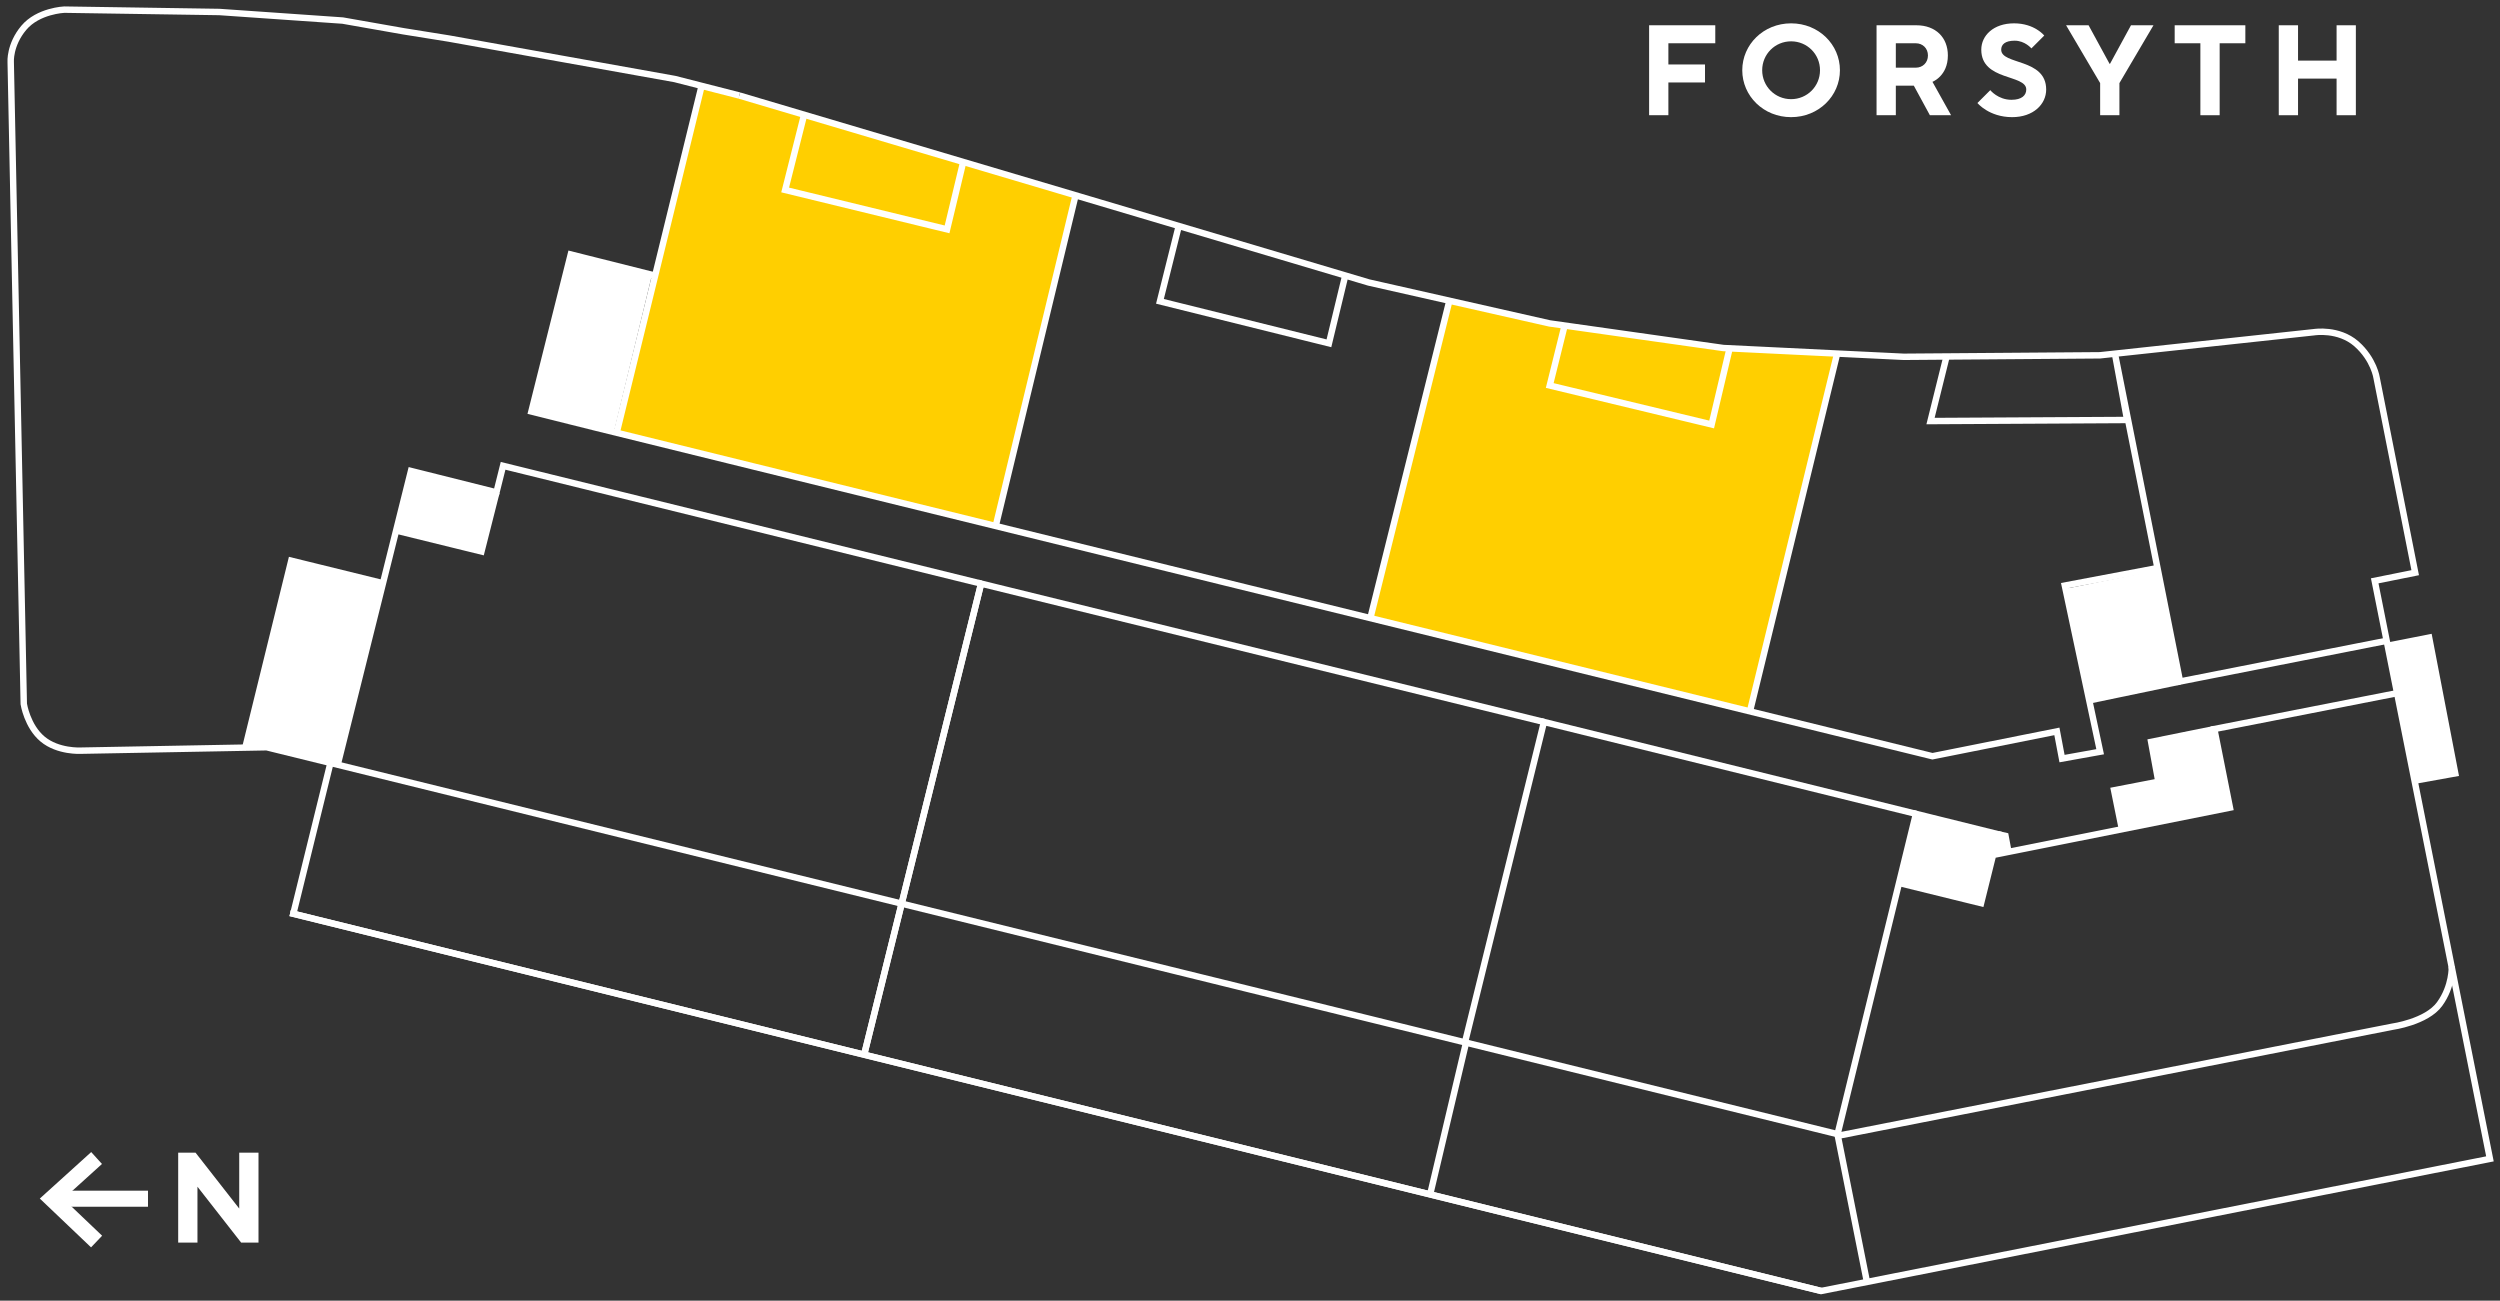<?xml version="1.0" encoding="UTF-8"?>
<svg xmlns="http://www.w3.org/2000/svg" id="Layer_1" viewBox="0 0 116.73 60.73">
  <rect x="0" y="0" width="116.73" height="60.73" fill="#333333" stroke="none"/>
  <defs>
    <style>.cls-1,.cls-2,.cls-3{fill:none;}.cls-4{fill:#fff;}.cls-5{fill:#ffcf00;}.cls-2{stroke-miterlimit:10;stroke-width:.3px;}.cls-2,.cls-3{stroke:#fff;}.cls-6{isolation:isolate;}.cls-3{stroke-width:.75px;}</style>
  </defs>
  <polygon class="cls-5" points="32.8 3.98 28.78 20.27 46.48 24.52 50.26 9.18 32.8 3.98"></polygon>
  <polygon class="cls-5" points="67.72 14 63.94 28.84 81.7 33.23 85.83 16.52 80.86 16.29 72.49 15.18 67.72 14"></polygon>
  <polygon class="cls-4" points="26.67 11.95 30.47 12.72 28.69 20.07 24.86 19.24 26.67 11.95"></polygon>
  <polygon class="cls-4" points="19.21 22.06 23.2 23.06 22.5 25.82 18.51 24.84 19.21 22.06"></polygon>
  <polygon class="cls-4" points="13.62 26.25 17.89 27.3 15.79 35.76 12.48 34.95 11.48 34.97 13.62 26.25"></polygon>
  <polygon class="cls-4" points="89.41 38.01 93.63 39.06 93.77 39.79 93.09 39.92 92.5 42.18 88.72 41.22 89.41 38.01"></polygon>
  <polygon class="cls-4" points="103.35 33.95 104.08 37.62 99.03 38.63 98.67 36.81 100.75 36.41 100.4 34.55 103.35 33.95"></polygon>
  <polygon class="cls-4" points="96.39 27.5 97.56 32.72 101.86 31.83 100.66 26.64 96.39 27.5"></polygon>
  <polygon class="cls-4" points="111.53 30.15 113.38 29.79 114.64 36.13 112.82 36.45 111.53 30.15"></polygon>
  <path class="cls-2" d="m34.52,4.46l15.84,4.7,13.55,4.03,8.44,1.91,8.12,1.15,8.42.41,9.16-.07,10.01-1.08s1.13-.18,1.96.54c.83.73.95,1.6.95,1.6l1.8,9.09-1.89.38,5.38,26.99-31.23,6.17L13.55,42.63"></path>
  <line class="cls-3" x1="6.91" y1="55.97" x2="2.41" y2="55.97"></line>
  <polyline class="cls-3" points="4.51 57.97 2.41 55.97 4.51 54.07"></polyline>
  <g class="cls-6">
    <path class="cls-4" d="m77,1.18h3.09v.84h-2.19v.99h1.71v.84h-1.71v1.53h-.9V1.18Z"></path>
    <path class="cls-4" d="m83.63,1.09c1.29,0,2.28.99,2.28,2.19s-.99,2.19-2.28,2.19-2.28-.99-2.28-2.19.99-2.19,2.28-2.19Zm0,3.54c.75,0,1.35-.6,1.35-1.35s-.6-1.35-1.35-1.35-1.35.6-1.35,1.35.6,1.35,1.35,1.35Z"></path>
    <path class="cls-4" d="m87.62,1.18h1.86c.9,0,1.47.57,1.47,1.41,0,.96-.72,1.23-.72,1.23l.87,1.56h-.99l-.75-1.38h-.84v1.38h-.9V1.18Zm1.83,1.98c.33,0,.57-.24.57-.57s-.24-.57-.57-.57h-.93v1.14h.93Z"></path>
    <path class="cls-4" d="m92.93,4.21s.36.45.99.45c.48,0,.69-.21.69-.48,0-.72-2.1-.39-2.1-1.86,0-.66.57-1.23,1.53-1.23s1.41.57,1.41.57l-.6.6s-.3-.36-.78-.36c-.45,0-.63.18-.63.42,0,.72,2.1.39,2.1,1.86,0,.69-.6,1.29-1.59,1.29-1.08,0-1.62-.66-1.62-.66l.6-.6Z"></path>
    <path class="cls-4" d="m98.06,3.88l-1.59-2.7h1.05l.98,1.8h.02l.98-1.8h1.05l-1.59,2.7v1.5h-.9v-1.5Z"></path>
    <path class="cls-4" d="m102.74,2.02h-1.2v-.84h3.3v.84h-1.2v3.36h-.9v-3.36Z"></path>
    <path class="cls-4" d="m106.4,1.18h.9v1.65h1.8v-1.65h.9v4.2h-.9v-1.71h-1.8v1.71h-.9V1.18Z"></path>
  </g>
  <g class="cls-6">
    <path class="cls-4" d="m8.32,53.82h.81l2.04,2.61v-2.61h.9v4.2h-.81l-2.04-2.61v2.61h-.9v-4.2Z"></path>
  </g>
  <path class="cls-2" d="m34.52,4.46l-3.01-.77-10.55-1.89-2.12-.34-2.84-.5-5.76-.4-7.24-.11s-1.22.05-1.89.85-.61,1.6-.61,1.6l.61,29.97s.16,1.04.88,1.64,1.78.54,1.78.54l8.68-.16,73.53,18.11,25.72-5.06s1.6-.22,2.21-1.06.57-1.75.57-1.75"></path>
  <rect class="cls-1" width="116.73" height="60.73"></rect>
  <polyline class="cls-2" points="111.95 32.36 103.39 34.04 104.12 37.71 93.06 39.92 92.5 42.17 88.72 41.24"></polyline>
  <polyline class="cls-2" points="85.8 52.95 89.46 38 93.29 38.95 93.06 39.92"></polyline>
  <polyline class="cls-2" points="68.41 48.64 72.09 33.71 89.46 38"></polyline>
  <polyline class="cls-2" points="93.29 38.95 93.64 39.03 93.78 39.78"></polyline>
  <polyline class="cls-2" points="40.33 49.32 45.81 27.25 72.09 33.71"></polyline>
  <polyline class="cls-2" points="15.77 35.69 19.19 21.99 23.18 22.99 23.49 21.75 45.81 27.25"></polyline>
  <polyline class="cls-2" points="18.49 24.77 22.48 25.75 23.18 22.99"></polyline>
  <polyline class="cls-2" points="11.46 34.88 13.6 26.18 17.87 27.23"></polyline>
  <line class="cls-2" x1="85.78" y1="16.51" x2="81.72" y2="33.17"></line>
  <line class="cls-2" x1="67.67" y1="14.06" x2="63.98" y2="28.88"></line>
  <line class="cls-2" x1="50.22" y1="9.12" x2="46.48" y2="24.61"></line>
  <line class="cls-2" x1="32.76" y1="4.01" x2="28.78" y2="20.26"></line>
  <path class="cls-2" d="m30.59,12.87l-3.94-.99-1.84,7.34c.52.15,65.42,16.09,65.42,16.09l5.81-1.16.24,1.27,1.78-.32-1.65-7.76,4.29-.81"></path>
  <rect class="cls-1" width="116.73" height="60.73"></rect>
  <line class="cls-2" x1="101.79" y1="31.82" x2="97.52" y2="32.71"></line>
  <polyline class="cls-2" points="111.49 30.15 113.42 29.77 114.64 36.11 112.75 36.45"></polyline>
  <polyline class="cls-2" points="103.4 34.04 100.44 34.64 100.78 36.5 98.71 36.9 99.07 38.68"></polyline>
  <line class="cls-2" x1="15.43" y1="35.62" x2="13.7" y2="42.64"></line>
  <line class="cls-2" x1="68.47" y1="48.61" x2="66.8" y2="55.67"></line>
  <line class="cls-2" x1="85.79" y1="52.93" x2="87.16" y2="59.8"></line>
  <polyline class="cls-2" points="90.89 16.64 90.14 19.66 99.32 19.61 98.77 16.62 101.79 31.82 111.43 29.92"></polyline>
  <polyline class="cls-2" points="73.06 15.18 72.36 18 79.92 19.82 80.77 16.22"></polyline>
  <polyline class="cls-2" points="55.03 10.59 54.16 14.07 62.05 16.03 62.82 12.84"></polyline>
  <polyline class="cls-2" points="37.55 5.34 36.66 8.87 44.22 10.71 44.98 7.54"></polyline>
  <line class="cls-2" x1="85.05" y1="60.28" x2="13.55" y2="42.63"></line>
  <rect class="cls-1" width="116.73" height="60.73"></rect>
  <line class="cls-2" x1="40.33" y1="49.32" x2="45.81" y2="27.25"></line>
</svg>
